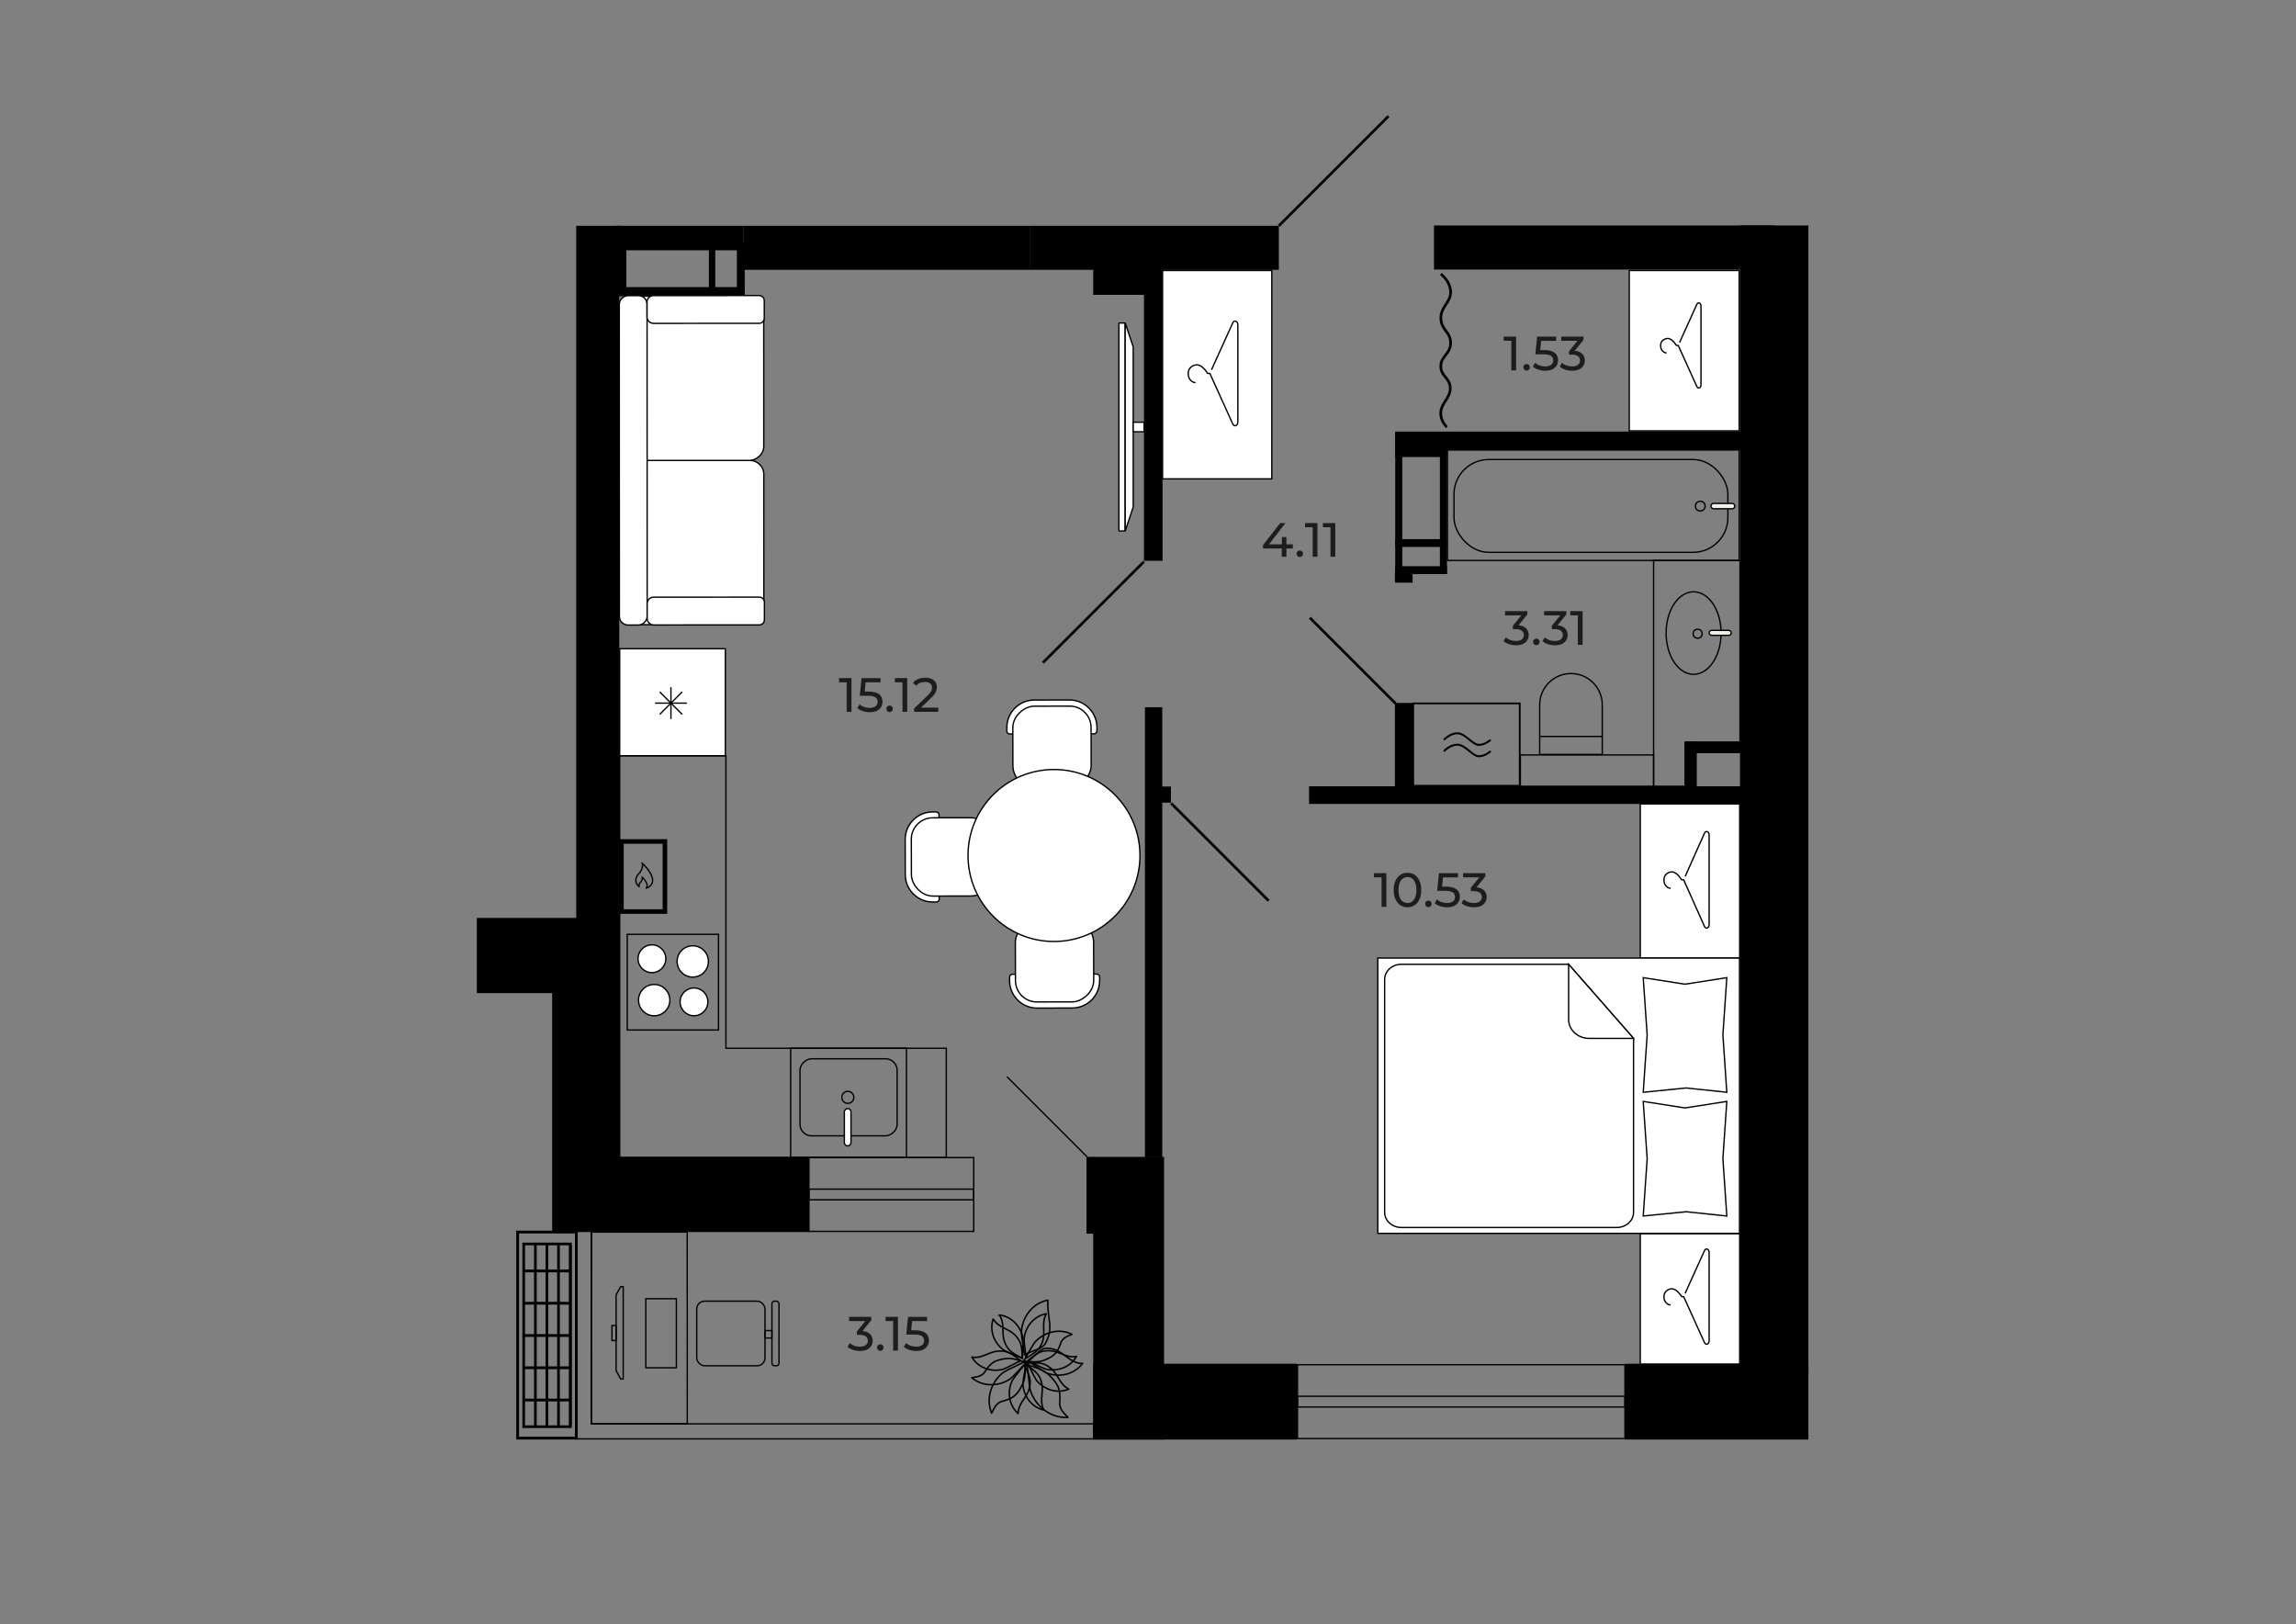 <?xml version="1.0" encoding="UTF-8"?>
<svg xmlns="http://www.w3.org/2000/svg" id="Layer_1" data-name="Layer 1" viewBox="0 0 4008.19 2834.65">
  <rect x="0" y="0" width="4008.19" height="2834.65" fill="#808080" stroke="none"/>
  <defs>
    <style>
      .cls-1, .cls-2, .cls-3, .cls-4, .cls-5, .cls-6, .cls-7, .cls-8, .cls-9, .cls-10, .cls-11, .cls-12, .cls-13, .cls-14, .cls-15, .cls-16, .cls-17, .cls-18 {
        stroke: #000;
      }

      .cls-1, .cls-19, .cls-8, .cls-12, .cls-16, .cls-18 {
        fill: #fff;
      }

      .cls-1, .cls-3, .cls-4, .cls-5, .cls-6, .cls-7, .cls-9, .cls-10, .cls-11, .cls-12, .cls-14, .cls-17, .cls-18 {
        stroke-miterlimit: 10;
      }

      .cls-1, .cls-8 {
        stroke-width: 2.35px;
      }

      .cls-2 {
        stroke-linejoin: round;
      }

      .cls-2, .cls-3, .cls-4, .cls-5, .cls-6, .cls-7, .cls-9, .cls-10, .cls-11, .cls-13, .cls-15, .cls-17 {
        fill: none;
      }

      .cls-2, .cls-11, .cls-12, .cls-14, .cls-15, .cls-16 {
        stroke-width: 2.34px;
      }

      .cls-3 {
        stroke-width: 3.05px;
      }

      .cls-4, .cls-13 {
        stroke-width: 4.67px;
      }

      .cls-5 {
        stroke-width: 8px;
      }

      .cls-6 {
        stroke-width: 2.35px;
      }

      .cls-7 {
        stroke-width: 4.88px;
      }

      .cls-8, .cls-13, .cls-15, .cls-16 {
        stroke-linejoin: bevel;
      }

      .cls-9 {
        stroke-width: 3.42px;
      }

      .cls-10 {
        stroke-width: 4.65px;
      }

      .cls-14 {
        fill: #f3efe9;
      }

      .cls-17 {
        stroke-width: 4.86px;
      }

      .cls-18 {
        stroke-width: 2.19px;
      }

      .cls-20 {
        fill: #1d1d1b;
      }
    </style>
  </defs>
  <rect x="832.43" y="1602.22" width="248.62" height="131.18"></rect>
  <rect x="1005.93" y="394.13" width="75.12" height="1339.26"></rect>
  <rect x="1298" y="394.13" width="499.5" height="76.8"></rect>
  <rect x="1797.49" y="394.13" width="435.02" height="76.8"></rect>
  <rect x="1074.88" y="394.13" width="223.12" height="30.27"></rect>
  <rect x="1082.46" y="501.14" width="217.63" height="15.7"></rect>
  <rect x="1082.46" y="422.05" width="217.63" height="14.81"></rect>
  <rect x="1078.03" y="424.41" width="15.35" height="92.44"></rect>
  <rect x="1237.55" y="424.41" width="11.12" height="92.44"></rect>
  <rect x="1286.39" y="424.41" width="13.7" height="90.25"></rect>
  <rect x="2435.71" y="782.63" width="12.33" height="219.19"></rect>
  <rect x="2513.68" y="788.55" width="12.33" height="213.28"></rect>
  <rect x="2435.71" y="784.08" width="90.31" height="13.68"></rect>
  <rect x="2435.71" y="941" width="90.31" height="13.68"></rect>
  <rect x="2435.71" y="988.3" width="90.31" height="13.68"></rect>
  <rect x="963.89" y="1728.36" width="117.16" height="422.12"></rect>
  <rect x="1050.78" y="2019.3" width="361.44" height="131.18"></rect>
  <rect x="1908.49" y="2019.31" width="123.62" height="493.33"></rect>
  <rect x="1908.49" y="2380.33" width="355.42" height="132.3"></rect>
  <rect x="2837.14" y="2380.33" width="319.81" height="132.3"></rect>
  <rect x="1896.72" y="2019.31" width="13.42" height="133.98"></rect>
  <rect x="2503.29" y="393.53" width="594.23" height="76.94"></rect>
  <rect x="1908.49" y="450.24" width="121.04" height="64.42"></rect>
  <rect x="1997.07" y="502.07" width="32.46" height="476.77"></rect>
  <rect x="1998.75" y="1234.48" width="30.27" height="785.39"></rect>
  <rect x="3037.54" y="393.53" width="119.41" height="2005.87"></rect>
  <rect x="2285.21" y="1372.38" width="755.13" height="30.83"></rect>
  <rect x="2375.91" y="1286.21" width="149.36" height="30.83" transform="translate(1148.96 3752.22) rotate(-90)"></rect>
  <rect x="2441.62" y="992.57" width="17.94" height="30.83" transform="translate(1442.6 3458.58) rotate(-90)"></rect>
  <rect x="2435.45" y="753.3" width="604.89" height="32.13"></rect>
  <line class="cls-4" x1="2232.52" y1="394.13" x2="2423.98" y2="202.67"></line>
  <line class="cls-4" x1="1820.62" y1="1156.69" x2="1996.92" y2="980.38"></line>
  <line class="cls-4" x1="2436.16" y1="1227.74" x2="2286.69" y2="1078.28"></line>
  <line class="cls-4" x1="2214.67" y1="1572.21" x2="2044.55" y2="1402.09"></line>
  <rect x="2025.17" y="1372.85" width="18.99" height="28.13"></rect>
  <rect x="2942.23" y="1294.38" width="19.91" height="84.68"></rect>
  <rect x="2942.23" y="1294.38" width="99.79" height="20.23"></rect>
  <g>
    <ellipse class="cls-11" cx="2956.56" cy="1104.97" rx="48" ry="72.05"></ellipse>
    <circle class="cls-11" cx="2963.64" cy="1106.14" r="7.85"></circle>
    <rect class="cls-14" x="2983.68" y="1100.29" width="38.61" height="8.62" rx="4.31" ry="4.31"></rect>
    <polygon class="cls-11" points="3037.54 1295.58 2941.67 1295.58 2941.67 1372.38 2886.74 1372.38 2886.74 978.24 3037.54 978.24 3037.54 1295.58"></polygon>
  </g>
  <g>
    <circle class="cls-11" cx="2968.21" cy="883.41" r="8.46"></circle>
    <rect class="cls-11" x="2526.8" y="785.43" width="509.3" height="192.8"></rect>
    <rect class="cls-11" x="2538.27" y="802.07" width="478.15" height="161.98" rx="60.68" ry="60.68"></rect>
    <rect class="cls-14" x="2986.86" y="878.67" width="41.65" height="9.3" rx="4.65" ry="4.65"></rect>
  </g>
  <g>
    <g>
      <path class="cls-9" d="m2520.68,1311.32s10.08-11.54,23.62-11.54,26.41,20.22,37.47,20.22,20.42-8.86,20.42-8.86"></path>
      <path class="cls-9" d="m2520.68,1291.45s10.08-11.54,23.62-11.54,26.41,20.22,37.47,20.22,20.42-8.86,20.42-8.86"></path>
    </g>
    <rect class="cls-3" x="2467.1" y="1227.74" width="185.94" height="143.7"></rect>
  </g>
  <g>
    <g>
      <rect class="cls-12" x="1080.59" y="1133.42" width="186.91" height="184.49" transform="translate(2399.71 51.62) rotate(90)"></rect>
      <g>
        <line class="cls-14" x1="1143.54" y1="1227.27" x2="1199.03" y2="1227.27"></line>
        <line class="cls-14" x1="1171.28" y1="1199.53" x2="1171.28" y2="1255.01"></line>
        <line class="cls-14" x1="1151.67" y1="1207.65" x2="1190.9" y2="1246.89"></line>
        <line class="cls-14" x1="1151.67" y1="1246.89" x2="1190.9" y2="1207.65"></line>
      </g>
    </g>
    <g>
      <circle class="cls-12" cx="1138.1" cy="1673.41" r="24.25"></circle>
      <circle class="cls-12" cx="1211.52" cy="1748.69" r="24.25"></circle>
      <circle class="cls-12" cx="1209.37" cy="1678.16" r="27.33"></circle>
      <circle class="cls-12" cx="1142.05" cy="1745.67" r="27.33"></circle>
      <rect class="cls-11" x="1091.17" y="1634.7" width="166.95" height="159.32" transform="translate(2889 539.72) rotate(90)"></rect>
    </g>
    <g>
      <circle class="cls-11" cx="1480.08" cy="1915.4" r="10.5"></circle>
      <rect class="cls-11" x="1414.1" y="1830.5" width="134.52" height="169.57" rx="20.21" ry="20.21" transform="translate(3396.65 433.92) rotate(90)"></rect>
      <rect class="cls-12" x="1447.26" y="1961.8" width="65.12" height="11.53" rx="5.64" ry="5.64" transform="translate(3447.38 487.75) rotate(90)"></rect>
      <rect class="cls-11" x="1385.95" y="1823.96" width="190.7" height="202.15" transform="translate(3406.34 443.74) rotate(90)"></rect>
    </g>
    <polygon class="cls-11" points="1081.8 1319.12 1267.23 1319.12 1267.23 1829.69 1652 1829.69 1652 2020.39 1267.23 2020.39 1235.92 2020.39 1081.8 2020.39 1081.8 1319.12"></polygon>
  </g>
  <g>
    <rect class="cls-12" x="1943.04" y="558.63" width="363.66" height="190.68" transform="translate(1470.89 2778.84) rotate(-90)"></rect>
    <path class="cls-16" d="m2114.92,645.52l37.13-81.99c2.55-5.63,8.89-3.15,8.89,3.48v169.47c0,6.63-6.34,9.11-8.89,3.48l-39.95-88.21h-3.97s-8.79-14.98-18.51-14.98c-6.85,0-15.4,5.08-15.4,14.98,0,11.5,8.19,16.07,12.78,16.07"></path>
  </g>
  <g>
    <rect class="cls-1" x="2815.74" y="1450.96" width="269.03" height="173.53" transform="translate(1412.53 4487.97) rotate(-90)"></rect>
    <path class="cls-8" d="m2941.78,1529.89l33.79-75.64c2.32-5.2,8.09-2.91,8.09,3.21v156.36c0,6.12-5.77,8.41-8.09,3.21l-36.35-81.39h-3.61s-8-13.82-16.85-13.82c-6.24,0-14.01,4.69-14.01,13.82,0,10.61,7.45,14.83,11.63,14.83"></path>
  </g>
  <g>
    <rect class="cls-12" x="2836.45" y="2180.33" width="227.6" height="173.53" transform="translate(683.15 5217.34) rotate(-90)"></rect>
    <path class="cls-16" d="m2941.78,2257.5l33.79-74.62c2.32-5.13,8.09-2.87,8.09,3.17v154.23c0,6.04-5.77,8.29-8.09,3.17l-36.35-80.28h-3.61s-8-13.63-16.85-13.63c-6.24,0-14.01,4.63-14.01,13.63,0,10.47,7.45,14.63,11.63,14.63"></path>
  </g>
  <g>
    <path d="m1698.68,2021.69v126.4h-285.33v-126.4h285.33m2.39-2.39h-290.11v131.18h290.11v-131.18h0Z"></path>
    <path d="m1698.68,2076.75v16.27h-285.33v-16.27h285.33m2.39-2.39h-290.11v21.05h290.11v-21.05h0Z"></path>
  </g>
  <g>
    <path d="m2835.56,2383.23v126.51h-569.31v-126.51h569.31m2.34-2.34h-573.98v131.18h573.98v-131.18h0Z"></path>
    <path d="m2835.56,2438.29v16.38h-569.31v-16.38h569.31m2.34-2.34h-573.98v21.05h573.98v-21.05h0Z"></path>
  </g>
  <path d="m1030.97,2149.46v336.92h876.87v23.92h-900.79v-360.84h23.92m2.34-2.34h-28.59v365.51h905.46v-28.59h-876.87v-336.92h0Z"></path>
  <line class="cls-11" x1="1757.85" y1="1879.31" x2="1897.84" y2="2019.31"></line>
  <g>
    <rect class="cls-5" x="1084.84" y="1468.76" width="75.92" height="122.29"></rect>
    <path class="cls-2" d="m1109.97,1536.12c-.11,4.77,2.26,9.03,5.97,11.67-.27-.74-.4-1.54-.38-2.38.02-.85.2-1.66.52-2.41.39-1.08,1.24-2.32,2.72-3.73,0,0,3.75-4.59,1.96-8.39,0,0,7.74,7.09,8.74,12.7.22.68.33,1.4.31,2.15-.04,1.72-.74,3.28-1.86,4.46,6.39-1.4,11.22-6.82,11.38-13.41.04-1.54-.19-3.03-.64-4.43-2.07-11.56-18.01-26.17-18.01-26.17,3.68,7.83-4.04,17.29-4.04,17.29-3.04,2.91-4.79,5.45-5.6,7.68-.65,1.54-1.02,3.21-1.07,4.96Z"></path>
  </g>
  <g>
    <rect class="cls-7" x="903.67" y="2150.48" width="102.47" height="359.7"></rect>
    <rect class="cls-10" x="914.25" y="2171.23" width="81.48" height="318.98"></rect>
    <line class="cls-4" x1="934.62" y1="2172.96" x2="934.62" y2="2490.21"></line>
    <line class="cls-4" x1="954.8" y1="2172.96" x2="954.8" y2="2490.21"></line>
    <line class="cls-4" x1="974.99" y1="2172.96" x2="974.99" y2="2490.21"></line>
    <line class="cls-4" x1="995.73" y1="2172.96" x2="995.73" y2="2490.21"></line>
    <line class="cls-17" x1="915.83" y1="2218.37" x2="995.33" y2="2218.37"></line>
    <line class="cls-17" x1="915.44" y1="2274.7" x2="994.93" y2="2274.7"></line>
    <line class="cls-17" x1="915.04" y1="2331.02" x2="994.54" y2="2331.02"></line>
    <line class="cls-17" x1="914.64" y1="2387.35" x2="994.14" y2="2387.35"></line>
    <line class="cls-17" x1="916.23" y1="2443.67" x2="995.73" y2="2443.67"></line>
  </g>
  <g>
    <rect class="cls-12" x="2480.68" y="1596.78" width="480.56" height="631.47" transform="translate(808.44 4633.47) rotate(-90)"></rect>
    <path class="cls-12" d="m2851.73,1812.46v303.55c0,14.62-12.99,26.48-29.02,26.48h-376.46c-16.03,0-29.02-11.85-29.02-26.48v-406.4c0-14.62,12.99-26.48,29.02-26.48h292.16s113.32,129.32,113.32,129.32Z"></path>
    <polygon class="cls-12" points="3014.53 1706.46 3007.7 1806.47 3014.53 1906.48 2943.55 1899 2868.62 1906.48 2875.5 1806.47 2868.62 1706.46 2941.57 1717.85 3014.53 1706.46"></polygon>
    <polygon class="cls-12" points="3014.53 1922.46 3007.7 2022.47 3014.53 2122.48 2943.55 2115 2868.62 2122.48 2875.5 2022.47 2868.62 1922.46 2941.57 1933.84 3014.53 1922.46"></polygon>
    <path class="cls-12" d="m2851.73,1812.46l-113.32-129.32v96.55c0,18.1,16.08,32.77,35.92,32.77h77.4Z"></path>
  </g>
  <g>
    <path class="cls-11" d="m2742.49,1175.61h0c30.15,0,54.63,24.48,54.63,54.63v86.6h-109.26v-86.6c0-30.15,24.48-54.63,54.63-54.63Z"></path>
    <line class="cls-11" x1="2687.86" y1="1285.41" x2="2797.12" y2="1285.41"></line>
    <rect class="cls-11" x="2654.09" y="1317.7" width="232.65" height="54.68"></rect>
  </g>
  <g>
    <rect class="cls-12" x="2800.18" y="516.16" width="279.99" height="191.83" transform="translate(2328.09 3552.25) rotate(-90)"></rect>
    <path class="cls-16" d="m2932.04,597.87l30.19-66.67c2.07-4.58,7.23-2.56,7.23,2.83v137.81c0,5.39-5.15,7.41-7.23,2.83l-32.48-71.73h-3.23s-7.15-12.18-15.05-12.18c-5.57,0-12.52,4.13-12.52,12.18,0,9.36,6.66,13.07,10.39,13.07"></path>
  </g>
  <path class="cls-13" d="m2515.42,478.03c6.92,6.24,16.15,16.61,16.92,30.1,1.11,19.64-16.85,26.02-16.97,46.8-.12,21.04,18.24,24.87,16.97,45.17-1.18,18.82-17.33,21.63-17.08,39.64.24,17.53,15.61,19.23,16.4,36.77.9,19.91-18.45,27.77-16.4,47.75.99,9.63,6.44,16.97,10.61,21.49"></path>
  <g id="g15179-0">
    <g id="path15151-7">
      <path class="cls-18" d="m1864.51,2474.14s-.04.01-.07.02c-14.95.85-29.33-3.62-41.59-12.9-11.26-8.53-19.85-20.55-24.16-33.83-1.77-8.52-2.68-17.24-3.56-25.68-.69-6.56-1.39-13.34-2.49-19.96-.01-.08.02-.15.07-.2.06-.05.14-.07.21-.04,1.26.42,2.54.85,3.82,1.27,12.97,4.29,26.39,8.72,35.23,17.51,9.29,9.15,14.07,15.85,16.47,23.15,2.45,7.44,2.45,15.71,1.62,27.49,1.34,9.13,5.72,13.64,10.79,18.86,1.22,1.26,2.49,2.56,3.74,3.97.05.07.07.15.04.23-.02.06-.07.1-.12.12Zm-71.39-92.07c1.07,6.52,1.77,13.18,2.44,19.62.88,8.43,1.79,17.14,3.55,25.62,4.28,13.18,12.81,25.12,24,33.6,12.05,9.13,26.16,13.56,40.84,12.84-1.15-1.27-2.31-2.46-3.42-3.61-5.12-5.28-9.55-9.84-10.91-19.15,1.69-24.05-.35-33.01-17.96-50.34-8.77-8.72-22.14-13.14-35.06-17.41-1.17-.39-2.32-.77-3.47-1.15Z"></path>
    </g>
    <g id="path15153-3">
      <path class="cls-18" d="m1824.18,2373.85c-.47.19-.95.38-1.43.57-9.6,3.81-21.25,2.82-32.53,1.87-1.12-.1-2.23-.19-3.33-.28-.08,0-.15-.05-.18-.12-.03-.07-.03-.15.01-.22,2.99-4.68,5.74-9.61,8.39-14.38,3.42-6.13,6.95-12.48,11.06-18.37,7.63-8.73,18.08-15.08,29.44-17.92,12.36-3.08,24.77-1.79,35.88,3.72.07.04.12.12.12.2,0,.08-.05.16-.13.2-1.42.66-2.81,1.24-4.15,1.8-5.55,2.32-10.35,4.33-14.35,10.86-6.39,18.43-10.83,24.8-28.82,32.06Zm-36.88,1.75c.98.08,1.97.16,2.96.25,11.22.95,22.82,1.94,32.33-1.84,19.02-7.47,23.5-13.6,30.02-32.41,4.09-6.7,8.95-8.73,14.57-11.08,1.21-.5,2.45-1.02,3.71-1.6-10.91-5.29-23.06-6.5-35.17-3.48-11.27,2.81-21.64,9.12-29.2,17.76-4.08,5.85-7.61,12.19-11.02,18.31-2.6,4.67-5.29,9.49-8.21,14.09Z"></path>
    </g>
    <g id="path15155-8">
      <path class="cls-18" d="m1731.21,2466.71s-.06.02-.1.02c-.08,0-.16-.06-.19-.14-5.28-12.77-5.75-26.67-1.38-40.17,4.02-12.41,11.88-23.53,22.15-31.33,6.88-4.12,14.2-7.56,21.28-10.89,5.51-2.59,11.21-5.27,16.65-8.24.07-.02.15-.03.22,0,.07.04.11.11.11.19.01,1.22.04,2.46.05,3.7.2,12.61.41,25.65-4.57,36.04-9.82,20.75-17.06,25.28-38.64,31.14-7.53,3.93-10.14,9.11-13.15,15.11-.73,1.45-1.48,2.94-2.32,4.47-.03.04-.06.08-.11.1Zm58.31-90.19c-5.35,2.91-10.94,5.54-16.35,8.08-7.07,3.32-14.38,6.75-21.22,10.85-10.18,7.73-17.99,18.78-21.98,31.1-4.29,13.26-3.88,26.88,1.19,39.44.75-1.38,1.43-2.73,2.09-4.05,3.05-6.07,5.68-11.32,13.38-15.33,21.47-5.82,28.65-10.33,38.4-30.92,4.94-10.29,4.73-23.28,4.53-35.84-.02-1.12-.03-2.23-.05-3.34Z"></path>
    </g>
    <g id="path15157-5">
      <path class="cls-18" d="m1752.75,2412.81c-6.88,2.78-14.3,4.28-21.74,4.34-13.01.1-25.03-4.14-34.74-12.27-.07-.05-.09-.14-.07-.22.02-.08.09-.14.17-.16,1.57-.32,3.09-.56,4.55-.8,6.07-.98,11.32-1.82,16.84-7.36,11.03-17.21,16.99-22.29,37.84-25.17,10.44-1.49,21.77,2.28,32.74,5.92,1.09.36,2.17.72,3.24,1.07.07.02.13.09.15.16.02.07,0,.16-.06.21-4.09,3.93-7.99,8.16-11.76,12.26-4.86,5.28-9.89,10.73-15.38,15.6-3.64,2.58-7.61,4.73-11.77,6.41Zm-55.84-7.98c9.57,7.87,21.35,11.97,34.1,11.87,11.87-.09,23.67-3.88,33.24-10.65,5.45-4.84,10.47-10.29,15.33-15.56,3.7-4.01,7.52-8.16,11.52-12.02-.96-.32-1.92-.64-2.9-.96-10.91-3.63-22.19-7.38-32.53-5.9-20.67,2.86-26.59,7.89-37.56,25.01-5.66,5.67-10.97,6.52-17.11,7.52-1.32.21-2.68.43-4.08.71Z"></path>
    </g>
    <g id="path15159-5">
      <path class="cls-18" d="m1865.04,2425.11c-9.86,3.99-20.58,4.38-31.04,1.12-9.88-3.07-18.79-9.21-25.07-17.29-3.34-5.43-6.14-11.21-8.85-16.8-2.1-4.34-4.27-8.82-6.67-13.1-.04-.07-.04-.15,0-.22.04-.06.11-.11.19-.11.97-.02,1.95-.05,2.94-.08,10-.28,20.34-.56,28.63,3.29,12.47,6.22,17.58,14.7,22.53,22.9,4.5,7.47,8.75,14.52,18.19,19.54.08.04.12.12.12.21,0,.09-.06.16-.14.19h0c-.27.12-.55.23-.82.34Zm-71.07-45.97c2.34,4.19,4.46,8.57,6.51,12.81,2.7,5.58,5.49,11.35,8.81,16.74,6.21,7.99,15.04,14.08,24.84,17.12,10.37,3.22,20.98,2.84,30.75-1.11.13-.05.26-.11.39-.16-9.27-5.06-13.49-12.07-17.96-19.48-4.91-8.15-9.98-16.57-22.34-22.73-8.19-3.81-18.47-3.53-28.42-3.25-.87.02-1.73.05-2.58.07Z"></path>
    </g>
    <g id="path15161-3">
      <path class="cls-18" d="m1868.56,2396.46c-2.69,1.09-5.5,1.97-8.43,2.63-11.26,2.54-23.29,1.56-33.86-2.74-6.25-3.39-12.18-7.41-17.9-11.31-4.45-3.02-9.05-6.15-13.76-8.95-.07-.04-.11-.11-.11-.19,0-.08.04-.15.11-.19,3.83-2.33,7.67-6.06,11.38-9.67,6.18-6,12.56-12.2,19.54-12.82,15.5-.94,25.52,6.57,35.22,13.83,8.86,6.64,17.23,12.91,29.18,12.49.09,0,.18.05.21.14.03.07.02.15-.03.22-5.6,7.45-12.95,13.07-21.55,16.55Zm-73.42-20.56c4.61,2.76,9.12,5.81,13.47,8.78,5.72,3.89,11.63,7.9,17.85,11.27,10.46,4.26,22.4,5.23,33.57,2.71,12.01-2.71,22.18-9.15,29.45-18.65-11.86.25-20.19-5.99-29-12.59-9.63-7.22-19.6-14.68-34.92-13.75-6.81.59-13.14,6.74-19.26,12.69-3.63,3.52-7.38,7.17-11.15,9.53Zm94.79,3.88h0s0,0,0,0Z"></path>
    </g>
    <g id="path15163-0">
      <path class="cls-18" d="m1788.23,2365.2c-.06.02-.12.02-.18,0-.07-.03-.12-.1-.12-.18-.54-5.97-1.45-11.98-2.34-17.8-1.14-7.48-2.32-15.22-2.71-22.95.74-12.47,5.44-24.78,13.25-34.69,8.5-10.78,19.91-17.88,33.02-20.52.07-.01.14,0,.19.05.05.04.08.11.08.17-.43,12,.86,21.54,1.99,29.95,2.09,15.51,3.75,27.75-6.4,46.04-3.89,6.59-13,9.97-21.83,13.22-5.3,1.97-10.8,4-14.9,6.68-.01,0-.03.01-.04.02Zm31.21-92.78c-8.91,3.6-16.73,9.51-22.97,17.43-7.75,9.84-12.42,22.06-13.15,34.42.39,7.68,1.57,15.41,2.7,22.88.87,5.71,1.77,11.6,2.31,17.46,4.11-2.61,9.48-4.6,14.68-6.52,8.75-3.24,17.8-6.58,21.6-13.03,10.07-18.16,8.42-30.34,6.34-45.77-1.13-8.36-2.41-17.84-2.01-29.75-3.29.68-6.46,1.64-9.51,2.87Z"></path>
    </g>
    <g id="path15165-7">
      <path class="cls-18" d="m1784.61,2371.13c-.06.02-.13.02-.19-.01-.85-.46-1.72-.93-2.58-1.4-8.8-4.76-17.9-9.68-23.15-17.17-7.7-11.62-7.88-21.52-8.06-31.1-.16-8.72-.32-16.95-5.99-26.02-.04-.07-.04-.16,0-.23.04-.07.13-.11.21-.1,10.89,1.32,20.69,6.39,28.33,14.67,7.02,7.61,11.66,17.38,13.06,27.52.18,6.37-.29,12.77-.74,18.96-.35,4.81-.71,9.78-.77,14.69,0,.08-.04.15-.11.19,0,0-.02.01-.03.01Zm-39.35-75.54c5.5,9.02,5.65,17.2,5.81,25.85.18,9.51.36,19.34,7.98,30.86,5.18,7.39,14.24,12.29,22.99,17.03.76.41,1.52.82,2.27,1.23.07-4.8.42-9.65.76-14.35.45-6.18.92-12.57.74-18.9-1.39-10.02-5.99-19.71-12.95-27.25-7.47-8.08-17-13.08-27.61-14.47Z"></path>
    </g>
    <g id="path15167-3">
      <path class="cls-18" d="m1784.87,2370.97c-.06.02-.12.02-.18,0-4.45-2.07-9.09-3.9-13.58-5.67-5.78-2.27-11.75-4.62-17.39-7.52-8.55-5.66-15.35-14.08-19.17-23.7-4.15-10.47-4.49-21.5-.96-31.89.03-.08.1-.14.18-.15.08-.01.17.03.21.1,5.72,9.04,13.08,12.74,20.87,16.66,8.55,4.31,17.4,8.75,24.54,20.72,4.48,7.98,4.98,18.31,5.47,28.3.05.99.09,1.97.15,2.94,0,.08-.03.15-.1.19-.01.01-.03.02-.04.02Zm-51.01-68.21c-3.34,10.16-2.96,20.92,1.1,31.15,3.78,9.54,10.53,17.88,18.98,23.48,5.6,2.88,11.56,5.23,17.33,7.5,4.38,1.73,8.91,3.51,13.28,5.52-.04-.85-.09-1.71-.13-2.58-.48-9.94-.98-20.22-5.4-28.1-7.08-11.85-15.87-16.27-24.36-20.54-7.73-3.89-15.05-7.57-20.79-16.43Z"></path>
    </g>
    <g id="path15169-0">
      <path class="cls-18" d="m1751.83,2389.98l-.16.06c-9.88,2.76-20.69,2.4-30.46-1.01-10.64-3.71-19.2-10.67-24.74-20.14-.04-.07-.04-.16,0-.23.04-.07.13-.11.21-.1,9.45,1.42,16.53-.94,23.68-3.83.86-.35,1.71-.7,2.57-1.05.86-.36,1.72-.71,2.58-1.06,8.08-3.27,16.75-6.13,29.14-3.95,8.96,1.83,17.11,8.22,24.98,14.39.78.61,1.55,1.22,2.32,1.81.06.05.09.12.08.2,0,.08-.06.14-.13.17-4.48,2.01-8.9,4.33-13.17,6.57-5.45,2.85-11.08,5.81-16.92,8.16Zm-54.75-20.91c5.5,9.17,13.88,15.93,24.28,19.55,9.69,3.38,20.4,3.74,30.17,1.01l.14-.06c5.8-2.34,11.43-5.29,16.87-8.14,4.17-2.19,8.48-4.45,12.86-6.43-.67-.52-1.35-1.06-2.03-1.59-7.84-6.14-15.94-12.49-24.79-14.3-12.27-2.16-20.88.68-28.9,3.93-.86.35-1.72.7-2.57,1.05-8.02,3.3-15.57,6.43-26.03,4.98Z"></path>
    </g>
    <g id="path15171-0">
      <path class="cls-18" d="m1822.22,2461.38s-.09.02-.13.01c-10.68-2.49-19.87-8.59-26.58-17.65-6.16-8.32-9.71-18.53-10.01-28.76.51-6.35,1.67-12.65,2.79-18.75.87-4.75,1.77-9.66,2.36-14.55.01-.08.09-.17.14-.18.07-.03.15-.02.21.02.8.56,1.62,1.12,2.44,1.69,8.22,5.68,16.72,11.56,21.13,19.56,6.39,12.39,5.5,22.25,4.64,31.79-.78,8.68-1.52,16.89,3.13,26.51.04.08.03.17-.03.23-.02.03-.05.05-.09.07Zm-31.18-79.28c-.59,4.78-1.47,9.57-2.32,14.21-1.12,6.09-2.27,12.39-2.78,18.68.29,10.12,3.82,20.24,9.92,28.49,6.55,8.84,15.49,14.85,25.88,17.38-4.49-9.56-3.75-17.71-2.98-26.33.85-9.47,1.74-19.27-4.59-31.54-4.35-7.9-12.81-13.75-20.99-19.41-.72-.5-1.43-.99-2.14-1.48Z"></path>
    </g>
    <g id="path15173-9">
      <path class="cls-18" d="m1777.38,2467.35c-.08.03-.16.02-.23-.04-8.19-7.3-13.34-17.05-14.9-28.21-1.43-10.25.34-20.92,4.98-30.04,3.49-5.33,7.53-10.32,11.43-15.15,3.03-3.75,6.17-7.63,9.02-11.63.05-.07.12-.1.2-.09.08,0,.15.05.18.12.43.87.88,1.74,1.32,2.63,4.51,8.93,9.17,18.17,9.21,27.31-.32,13.94-5.81,22.17-11.13,30.14-4.84,7.25-9.41,14.1-9.94,24.78,0,.09-.06.16-.13.19h0Zm10.44-84.52c-2.8,3.9-5.86,7.69-8.82,11.35-3.9,4.82-7.93,9.8-11.39,15.1-4.58,9.02-6.33,19.6-4.92,29.76,1.52,10.9,6.49,20.44,14.41,27.64.63-10.54,5.17-17.34,9.98-24.54,5.28-7.91,10.74-16.09,11.06-29.89-.04-9.03-4.67-18.22-9.16-27.11-.39-.77-.77-1.54-1.16-2.3Z"></path>
    </g>
    <g id="path15175-0">
      <path class="cls-18" d="m1791.24,2370.94c-.06.02-.13.02-.18,0-.07-.04-.11-.1-.12-.18-.33-4.9-.97-9.85-1.58-14.64-.79-6.15-1.61-12.51-1.79-18.86.84-10.22,4.93-20.23,11.52-28.22,7.17-8.69,16.67-14.3,27.48-16.21.08-.01.17.02.22.09.05.07.06.16.01.23-5.16,9.37-4.86,17.6-4.54,26.31.35,9.57.72,19.46-6.32,31.49-4.84,7.77-13.66,13.2-22.19,18.44-.83.51-1.66,1.02-2.48,1.53,0,0-.02.01-.03.02Zm26.38-75.09c-6.98,2.82-13.16,7.38-18.19,13.47-6.54,7.91-10.59,17.84-11.42,27.95.18,6.3.99,12.64,1.78,18.79.6,4.67,1.23,9.51,1.56,14.3.72-.44,1.44-.89,2.17-1.34,8.49-5.22,17.26-10.62,22.04-18.3,6.97-11.91,6.61-21.74,6.26-31.24-.32-8.65-.62-16.83,4.37-26.14-2.97.56-5.83,1.4-8.57,2.51Z"></path>
    </g>
    <g id="path15177-5">
      <path class="cls-18" d="m1856.59,2387.53c-.54.22-1.1.43-1.65.63-9.73,3.54-20.53,4.04-30.43,1.41-5.94-2.3-11.67-5.2-17.21-8.02-4.3-2.18-8.74-4.44-13.25-6.39-.07-.03-.12-.1-.13-.17,0-.08.02-.15.08-.2.77-.61,1.53-1.23,2.31-1.85,7.79-6.27,15.84-12.76,24.77-14.7,13.7-2.6,22.9,1.05,31.79,4.59,8.1,3.22,15.76,6.26,26.31,4.54.08-.01.17.02.21.09.05.07.05.16.01.24-5.14,9.03-13.01,15.86-22.82,19.83Zm-62.02-12.61c4.4,1.92,8.74,4.12,12.94,6.25,5.53,2.81,11.24,5.7,17.14,7.99,9.78,2.6,20.5,2.1,30.14-1.41.55-.2,1.1-.41,1.63-.63,9.58-3.87,17.29-10.49,22.38-19.24-10.44,1.58-18.04-1.44-26.09-4.64-8.84-3.51-17.98-7.14-31.54-4.57-8.81,1.92-16.83,8.37-24.58,14.61-.68.55-1.35,1.09-2.02,1.62Z"></path>
    </g>
  </g>
  <g>
    <g id="path78502">
      <path class="cls-6" d="m1199.83,2485.09h-167.27s.18-334.61.18-334.61h166.94s.14,334.61.14,334.61Z"></path>
    </g>
    <g>
      <rect class="cls-11" x="1216.31" y="2271.13" width="119.15" height="112.73" rx="13.64" ry="13.64"></rect>
      <rect class="cls-11" x="1347.59" y="2271.13" width="12.31" height="112.73" rx="4.39" ry="4.39"></rect>
      <rect class="cls-11" x="1335.46" y="2322.43" width="12.13" height="12.98"></rect>
    </g>
    <g>
      <polygon class="cls-11" points="1075.57 2392.35 1083.53 2406.99 1087.96 2406.99 1087.96 2245.77 1083.53 2245.77 1075.57 2260 1075.57 2392.35"></polygon>
      <rect class="cls-11" x="1068.32" y="2313.61" width="7.25" height="26.28"></rect>
      <rect class="cls-11" x="1127.42" y="2266.82" width="53.33" height="120.57"></rect>
    </g>
  </g>
  <g>
    <rect class="cls-12" x="1063.99" y="820.86" width="286.59" height="252.14" rx="24.13" ry="24.13" transform="translate(260.83 2154.6) rotate(-90.02)"></rect>
    <rect class="cls-12" x="1063.88" y="534.24" width="286.59" height="252.14" rx="24.13" ry="24.13" transform="translate(547.34 1867.75) rotate(-90.02)"></rect>
    <rect class="cls-12" x="817.95" y="779.21" width="574.91" height="48.5" rx="14.99" ry="14.99" transform="translate(302.38 1909.18) rotate(-90.02)"></rect>
    <path class="cls-12" d="m1138.7,1042.37h184.43c6.22,0,11.27,5.05,11.27,11.27v25.96c0,6.22-5.05,11.27-11.27,11.27h-184.43c-4.94,0-8.94-4.01-8.94-8.94v-30.61c0-4.94,4.01-8.94,8.94-8.94Z" transform="translate(2464.57 2132.74) rotate(179.98)"></path>
    <path class="cls-12" d="m1138.49,515.95h184.43c6.22,0,11.27,5.05,11.27,11.27v25.96c0,6.22-5.05,11.27-11.27,11.27h-184.43c-4.94,0-8.94-4.01-8.94-8.94v-30.61c0-4.94,4.01-8.94,8.94-8.94Z" transform="translate(2463.95 1079.92) rotate(179.98)"></path>
  </g>
  <g>
    <g>
      <g>
        <rect class="cls-19" x="1953.34" y="563.82" width="10.95" height="362.97"></rect>
        <rect class="cls-15" x="1953.34" y="563.82" width="10.95" height="362.97"></rect>
      </g>
      <g>
        <polygon class="cls-19" points="1978.32 605.52 1978.32 884.82 1964.29 926.8 1964.29 563.82 1978.32 605.52"></polygon>
        <polygon class="cls-15" points="1978.32 605.52 1978.32 884.82 1964.29 926.8 1964.29 563.82 1978.32 605.52"></polygon>
      </g>
    </g>
    <rect class="cls-16" x="1979.43" y="735.84" width="16.74" height="18.94" transform="translate(1242.49 2733.1) rotate(-90)"></rect>
  </g>
  <g>
    <g>
      <path class="cls-12" d="m1919.71,1711.39v-6.24c-.02-2.74-2.25-4.96-4.99-4.96l-147.3.32c-2.74,0-4.96,2.23-4.96,4.98v6.24c.07,26.47,21.57,47.88,48.04,47.83l61.37-.13c26.47-.06,47.89-21.56,47.83-48.04Z"></path>
      <rect class="cls-12" x="1770.51" y="1610.04" width="141.02" height="136.62" rx="37.33" ry="37.33" transform="translate(3515.42 -166.26) rotate(89.88)"></rect>
    </g>
    <g>
      <path class="cls-12" d="m1757.71,1269.94v6.24c.02,2.74,2.25,4.96,4.99,4.96l147.3-.32c2.74,0,4.96-2.23,4.96-4.98v-6.24c-.07-26.47-21.57-47.88-48.04-47.83l-61.37.13c-26.47.06-47.89,21.56-47.83,48.04Z"></path>
      <rect class="cls-12" x="1765.89" y="1234.67" width="141.02" height="136.62" rx="37.33" ry="37.33" transform="translate(537.36 3142.17) rotate(-90.12)"></rect>
    </g>
    <g>
      <path class="cls-12" d="m1628.4,1574.42h6.24c2.74-.02,4.96-2.25,4.96-4.99l-.32-147.3c0-2.74-2.23-4.96-4.98-4.96h-6.24c-26.47.07-47.88,21.57-47.83,48.04l.13,61.37c.06,26.47,21.56,47.89,48.04,47.83Z"></path>
      <rect class="cls-12" x="1590.94" y="1427.42" width="141.02" height="136.62" rx="37.33" ry="37.33" transform="translate(3326.09 2987.91) rotate(179.88)"></rect>
    </g>
    <circle class="cls-12" cx="1839.99" cy="1493.22" r="150.09"></circle>
  </g>
  <g>
    <path class="cls-20" d="m1501.19,2358.04c-4.15,0-8.17-.65-12.07-1.93-3.9-1.29-7.08-3.03-9.54-5.21l3.87-6.64c1.96,1.85,4.51,3.36,7.65,4.54,3.14,1.18,6.5,1.77,10.09,1.77,4.37,0,7.78-.94,10.22-2.82,2.44-1.88,3.66-4.42,3.66-7.61s-1.16-5.56-3.49-7.44c-2.33-1.88-6.01-2.82-11.06-2.82h-4.71v-5.89l17.49-21.53,1.18,3.36h-32.21v-7.32h38.85v5.72l-17.41,21.44-4.37-2.61h2.77c7.12,0,12.46,1.6,16.02,4.79,3.56,3.2,5.34,7.26,5.34,12.19,0,3.31-.81,6.34-2.44,9.08-1.63,2.75-4.08,4.92-7.36,6.52-3.28,1.6-7.44,2.4-12.49,2.4Z"></path>
    <path class="cls-20" d="m1536.84,2357.87c-1.57,0-2.92-.55-4.04-1.64-1.12-1.09-1.68-2.48-1.68-4.16s.56-3.05,1.68-4.12c1.12-1.06,2.47-1.6,4.04-1.6s2.82.53,3.91,1.6c1.09,1.07,1.64,2.44,1.64,4.12s-.55,3.07-1.64,4.16c-1.09,1.09-2.4,1.64-3.91,1.64Z"></path>
    <path class="cls-20" d="m1559.21,2357.37v-55.5l3.62,3.95h-16.9v-7.32h21.61v58.86h-8.32Z"></path>
    <path class="cls-20" d="m1599.4,2358.04c-4.15,0-8.17-.65-12.07-1.93-3.9-1.29-7.08-3.03-9.54-5.21l3.87-6.64c1.96,1.85,4.51,3.36,7.65,4.54,3.14,1.18,6.48,1.77,10.01,1.77,4.48,0,7.93-.95,10.34-2.86,2.41-1.91,3.62-4.46,3.62-7.65,0-2.19-.53-4.09-1.6-5.72-1.07-1.63-2.9-2.87-5.51-3.74-2.61-.87-6.18-1.3-10.72-1.3h-13.37l3.11-30.78h33.22v7.32h-30.1l4.37-4.12-2.44,24.3-4.37-4.04h11.35c5.89,0,10.62.76,14.21,2.27,3.59,1.51,6.19,3.6,7.82,6.26,1.63,2.66,2.44,5.73,2.44,9.21s-.81,6.43-2.44,9.21c-1.63,2.78-4.08,4.99-7.36,6.64-3.28,1.65-7.44,2.48-12.49,2.48Z"></path>
  </g>
  <g>
    <path class="cls-20" d="m1478.09,1242.44v-55.5l3.62,3.95h-16.9v-7.32h21.61v58.86h-8.32Z"></path>
    <path class="cls-20" d="m1518.29,1243.11c-4.15,0-8.17-.65-12.07-1.93-3.9-1.29-7.08-3.03-9.54-5.21l3.87-6.64c1.96,1.85,4.51,3.36,7.65,4.54,3.14,1.18,6.48,1.77,10.01,1.77,4.48,0,7.93-.95,10.34-2.86,2.41-1.91,3.62-4.46,3.62-7.65,0-2.19-.53-4.09-1.6-5.72-1.07-1.63-2.9-2.87-5.51-3.74-2.61-.87-6.18-1.3-10.72-1.3h-13.37l3.11-30.78h33.22v7.32h-30.1l4.37-4.12-2.44,24.3-4.37-4.04h11.35c5.89,0,10.62.76,14.21,2.27,3.59,1.51,6.19,3.6,7.82,6.26,1.63,2.66,2.44,5.73,2.44,9.21s-.81,6.43-2.44,9.21c-1.63,2.78-4.08,4.99-7.36,6.64-3.28,1.65-7.44,2.48-12.49,2.48Z"></path>
    <path class="cls-20" d="m1553.1,1242.94c-1.57,0-2.92-.55-4.04-1.64-1.12-1.09-1.68-2.48-1.68-4.16s.56-3.05,1.68-4.12c1.12-1.06,2.47-1.6,4.04-1.6s2.82.53,3.91,1.6c1.09,1.07,1.64,2.44,1.64,4.12s-.55,3.07-1.64,4.16c-1.09,1.09-2.4,1.64-3.91,1.64Z"></path>
    <path class="cls-20" d="m1575.47,1242.44v-55.5l3.62,3.95h-16.9v-7.32h21.61v58.86h-8.32Z"></path>
    <path class="cls-20" d="m1595.73,1242.44v-5.72l23.97-23.12c2.13-2.02,3.71-3.8,4.75-5.34,1.04-1.54,1.74-2.97,2.1-4.29.36-1.32.55-2.59.55-3.83,0-3.03-1.07-5.41-3.2-7.15-2.13-1.74-5.24-2.61-9.33-2.61-3.14,0-5.97.52-8.49,1.55-2.52,1.04-4.71,2.65-6.56,4.84l-5.72-4.96c2.24-2.86,5.26-5.06,9.04-6.6,3.78-1.54,7.95-2.31,12.49-2.31,4.09,0,7.65.66,10.68,1.98,3.03,1.32,5.37,3.21,7.02,5.68,1.65,2.47,2.48,5.38,2.48,8.75,0,1.91-.25,3.78-.76,5.63-.5,1.85-1.46,3.81-2.86,5.89-1.4,2.07-3.42,4.4-6.05,6.98l-21.36,20.6-2.02-3.28h35.57v7.32h-42.3Z"></path>
  </g>
  <g>
    <path class="cls-20" d="m2411.86,1582.92v-55.5l3.62,3.95h-16.9v-7.32h21.61v58.86h-8.32Z"></path>
    <path class="cls-20" d="m2457.1,1583.6c-4.6,0-8.7-1.18-12.32-3.53-3.62-2.35-6.47-5.77-8.58-10.26-2.1-4.48-3.15-9.92-3.15-16.31s1.05-11.83,3.15-16.31c2.1-4.48,4.96-7.9,8.58-10.26,3.62-2.35,7.72-3.53,12.32-3.53s8.63,1.18,12.28,3.53c3.64,2.36,6.5,5.78,8.58,10.26,2.07,4.49,3.11,9.92,3.11,16.31s-1.04,11.83-3.11,16.31c-2.07,4.49-4.93,7.9-8.58,10.26-3.65,2.35-7.74,3.53-12.28,3.53Zm0-7.48c3.08,0,5.79-.84,8.11-2.52,2.33-1.68,4.15-4.2,5.47-7.57,1.32-3.36,1.98-7.54,1.98-12.53s-.66-9.17-1.98-12.53c-1.32-3.36-3.14-5.89-5.47-7.57-2.33-1.68-5.03-2.52-8.11-2.52s-5.8.84-8.16,2.52-4.19,4.2-5.51,7.57c-1.32,3.36-1.98,7.54-1.98,12.53s.66,9.17,1.98,12.53c1.32,3.36,3.15,5.89,5.51,7.57s5.07,2.52,8.16,2.52Z"></path>
    <path class="cls-20" d="m2493.68,1583.43c-1.57,0-2.92-.55-4.04-1.64-1.12-1.09-1.68-2.48-1.68-4.16s.56-3.05,1.68-4.12c1.12-1.06,2.47-1.6,4.04-1.6s2.82.53,3.91,1.6c1.09,1.07,1.64,2.44,1.64,4.12s-.55,3.07-1.64,4.16c-1.09,1.09-2.4,1.64-3.91,1.64Z"></path>
    <path class="cls-20" d="m2526.22,1583.6c-4.15,0-8.17-.65-12.07-1.93-3.9-1.29-7.08-3.03-9.54-5.21l3.87-6.64c1.96,1.85,4.51,3.36,7.65,4.54,3.14,1.18,6.48,1.77,10.01,1.77,4.48,0,7.93-.95,10.34-2.86,2.41-1.91,3.62-4.46,3.62-7.65,0-2.19-.53-4.09-1.6-5.72-1.07-1.63-2.9-2.87-5.51-3.74-2.61-.87-6.18-1.3-10.72-1.3h-13.37l3.11-30.78h33.22v7.32h-30.1l4.37-4.12-2.44,24.3-4.37-4.04h11.35c5.89,0,10.62.76,14.21,2.27,3.59,1.51,6.19,3.6,7.82,6.26,1.63,2.66,2.44,5.73,2.44,9.21s-.81,6.43-2.44,9.21c-1.63,2.78-4.08,4.99-7.36,6.64-3.28,1.65-7.44,2.48-12.49,2.48Z"></path>
    <path class="cls-20" d="m2573.06,1583.6c-4.15,0-8.17-.65-12.07-1.93-3.9-1.29-7.08-3.03-9.54-5.21l3.87-6.64c1.96,1.85,4.51,3.36,7.65,4.54,3.14,1.18,6.5,1.77,10.09,1.77,4.37,0,7.78-.94,10.22-2.82,2.44-1.88,3.66-4.42,3.66-7.61s-1.16-5.56-3.49-7.44c-2.33-1.88-6.01-2.82-11.06-2.82h-4.71v-5.89l17.49-21.53,1.18,3.36h-32.21v-7.32h38.85v5.72l-17.41,21.44-4.37-2.61h2.77c7.12,0,12.46,1.6,16.02,4.79,3.56,3.2,5.34,7.26,5.34,12.19,0,3.31-.81,6.34-2.44,9.08-1.63,2.75-4.08,4.92-7.36,6.52-3.28,1.6-7.44,2.4-12.49,2.4Z"></path>
  </g>
  <g>
    <path class="cls-20" d="m2638.34,646.4v-55.5l3.62,3.95h-16.9v-7.32h21.61v58.86h-8.32Z"></path>
    <path class="cls-20" d="m2665.08,646.9c-1.57,0-2.92-.55-4.04-1.64-1.12-1.09-1.68-2.48-1.68-4.16s.56-3.05,1.68-4.12c1.12-1.06,2.47-1.6,4.04-1.6s2.82.53,3.91,1.6c1.09,1.07,1.64,2.44,1.64,4.12s-.55,3.07-1.64,4.16c-1.09,1.09-2.4,1.64-3.91,1.64Z"></path>
    <path class="cls-20" d="m2697.62,647.07c-4.15,0-8.17-.64-12.07-1.93-3.9-1.29-7.08-3.03-9.54-5.21l3.87-6.64c1.96,1.85,4.51,3.36,7.65,4.54,3.14,1.18,6.48,1.77,10.01,1.77,4.48,0,7.93-.95,10.34-2.86,2.41-1.91,3.62-4.46,3.62-7.65,0-2.19-.53-4.09-1.6-5.72-1.07-1.62-2.9-2.87-5.51-3.74-2.61-.87-6.18-1.3-10.72-1.3h-13.37l3.11-30.78h33.22v7.32h-30.1l4.37-4.12-2.44,24.3-4.37-4.04h11.35c5.89,0,10.62.76,14.21,2.27,3.59,1.51,6.19,3.6,7.82,6.26,1.63,2.66,2.44,5.73,2.44,9.21s-.81,6.43-2.44,9.21c-1.63,2.77-4.08,4.99-7.36,6.64-3.28,1.65-7.44,2.48-12.49,2.48Z"></path>
    <path class="cls-20" d="m2744.46,647.07c-4.15,0-8.17-.64-12.07-1.93-3.9-1.29-7.08-3.03-9.54-5.21l3.87-6.64c1.96,1.85,4.51,3.36,7.65,4.54,3.14,1.18,6.5,1.77,10.09,1.77,4.37,0,7.78-.94,10.22-2.82,2.44-1.88,3.66-4.42,3.66-7.61s-1.16-5.56-3.49-7.44c-2.33-1.88-6.01-2.82-11.06-2.82h-4.71v-5.89l17.49-21.53,1.18,3.36h-32.21v-7.32h38.85v5.72l-17.41,21.44-4.37-2.61h2.77c7.12,0,12.46,1.6,16.02,4.79,3.56,3.2,5.34,7.26,5.34,12.19,0,3.31-.81,6.34-2.44,9.08-1.63,2.75-4.08,4.92-7.36,6.52-3.28,1.6-7.44,2.4-12.49,2.4Z"></path>
  </g>
  <g>
    <path class="cls-20" d="m2204.87,957.37v-5.89l30.1-38.51h9.08l-29.85,38.51-4.29-1.35h47.01v7.23h-52.05Zm32.71,14.46v-14.46l.25-7.23v-12.78h7.9v34.48h-8.16Z"></path>
    <path class="cls-20" d="m2269.2,972.34c-1.57,0-2.92-.55-4.04-1.64-1.12-1.09-1.68-2.48-1.68-4.16s.56-3.05,1.68-4.12c1.12-1.06,2.47-1.6,4.04-1.6s2.82.53,3.91,1.6c1.09,1.07,1.64,2.44,1.64,4.12s-.55,3.07-1.64,4.16c-1.09,1.09-2.4,1.64-3.91,1.64Z"></path>
    <path class="cls-20" d="m2291.57,971.84v-55.5l3.62,3.95h-16.9v-7.32h21.61v58.86h-8.32Z"></path>
    <path class="cls-20" d="m2322.68,971.84v-55.5l3.62,3.95h-16.9v-7.32h21.61v58.86h-8.32Z"></path>
  </g>
  <g>
    <path class="cls-20" d="m2646.41,1126.29c-4.15,0-8.17-.65-12.07-1.93-3.9-1.29-7.08-3.03-9.54-5.21l3.87-6.64c1.96,1.85,4.51,3.36,7.65,4.54,3.14,1.18,6.5,1.77,10.09,1.77,4.37,0,7.78-.94,10.22-2.82,2.44-1.88,3.66-4.42,3.66-7.61s-1.16-5.56-3.49-7.44c-2.33-1.88-6.01-2.82-11.06-2.82h-4.71v-5.89l17.49-21.53,1.18,3.36h-32.21v-7.32h38.85v5.72l-17.41,21.44-4.37-2.61h2.77c7.12,0,12.46,1.6,16.02,4.79,3.56,3.2,5.34,7.26,5.34,12.19,0,3.31-.81,6.34-2.44,9.08-1.63,2.75-4.08,4.92-7.36,6.52-3.28,1.6-7.44,2.4-12.49,2.4Z"></path>
    <path class="cls-20" d="m2682.07,1126.12c-1.57,0-2.92-.55-4.04-1.64-1.12-1.09-1.68-2.48-1.68-4.16s.56-3.05,1.68-4.12c1.12-1.06,2.47-1.6,4.04-1.6s2.82.53,3.91,1.6c1.09,1.07,1.64,2.44,1.64,4.12s-.55,3.07-1.64,4.16c-1.09,1.09-2.4,1.64-3.91,1.64Z"></path>
    <path class="cls-20" d="m2714.44,1126.29c-4.15,0-8.17-.65-12.07-1.93-3.9-1.29-7.08-3.03-9.54-5.21l3.87-6.64c1.96,1.85,4.51,3.36,7.65,4.54,3.14,1.18,6.5,1.77,10.09,1.77,4.37,0,7.78-.94,10.22-2.82,2.44-1.88,3.66-4.42,3.66-7.61s-1.16-5.56-3.49-7.44c-2.33-1.88-6.01-2.82-11.06-2.82h-4.71v-5.89l17.49-21.53,1.18,3.36h-32.21v-7.32h38.85v5.72l-17.41,21.44-4.37-2.61h2.77c7.12,0,12.46,1.6,16.02,4.79,3.56,3.2,5.34,7.26,5.34,12.19,0,3.31-.81,6.34-2.44,9.08-1.63,2.75-4.08,4.92-7.36,6.52-3.28,1.6-7.44,2.4-12.49,2.4Z"></path>
    <path class="cls-20" d="m2754.47,1125.62v-55.5l3.62,3.95h-16.9v-7.32h21.61v58.86h-8.32Z"></path>
  </g>
</svg>
